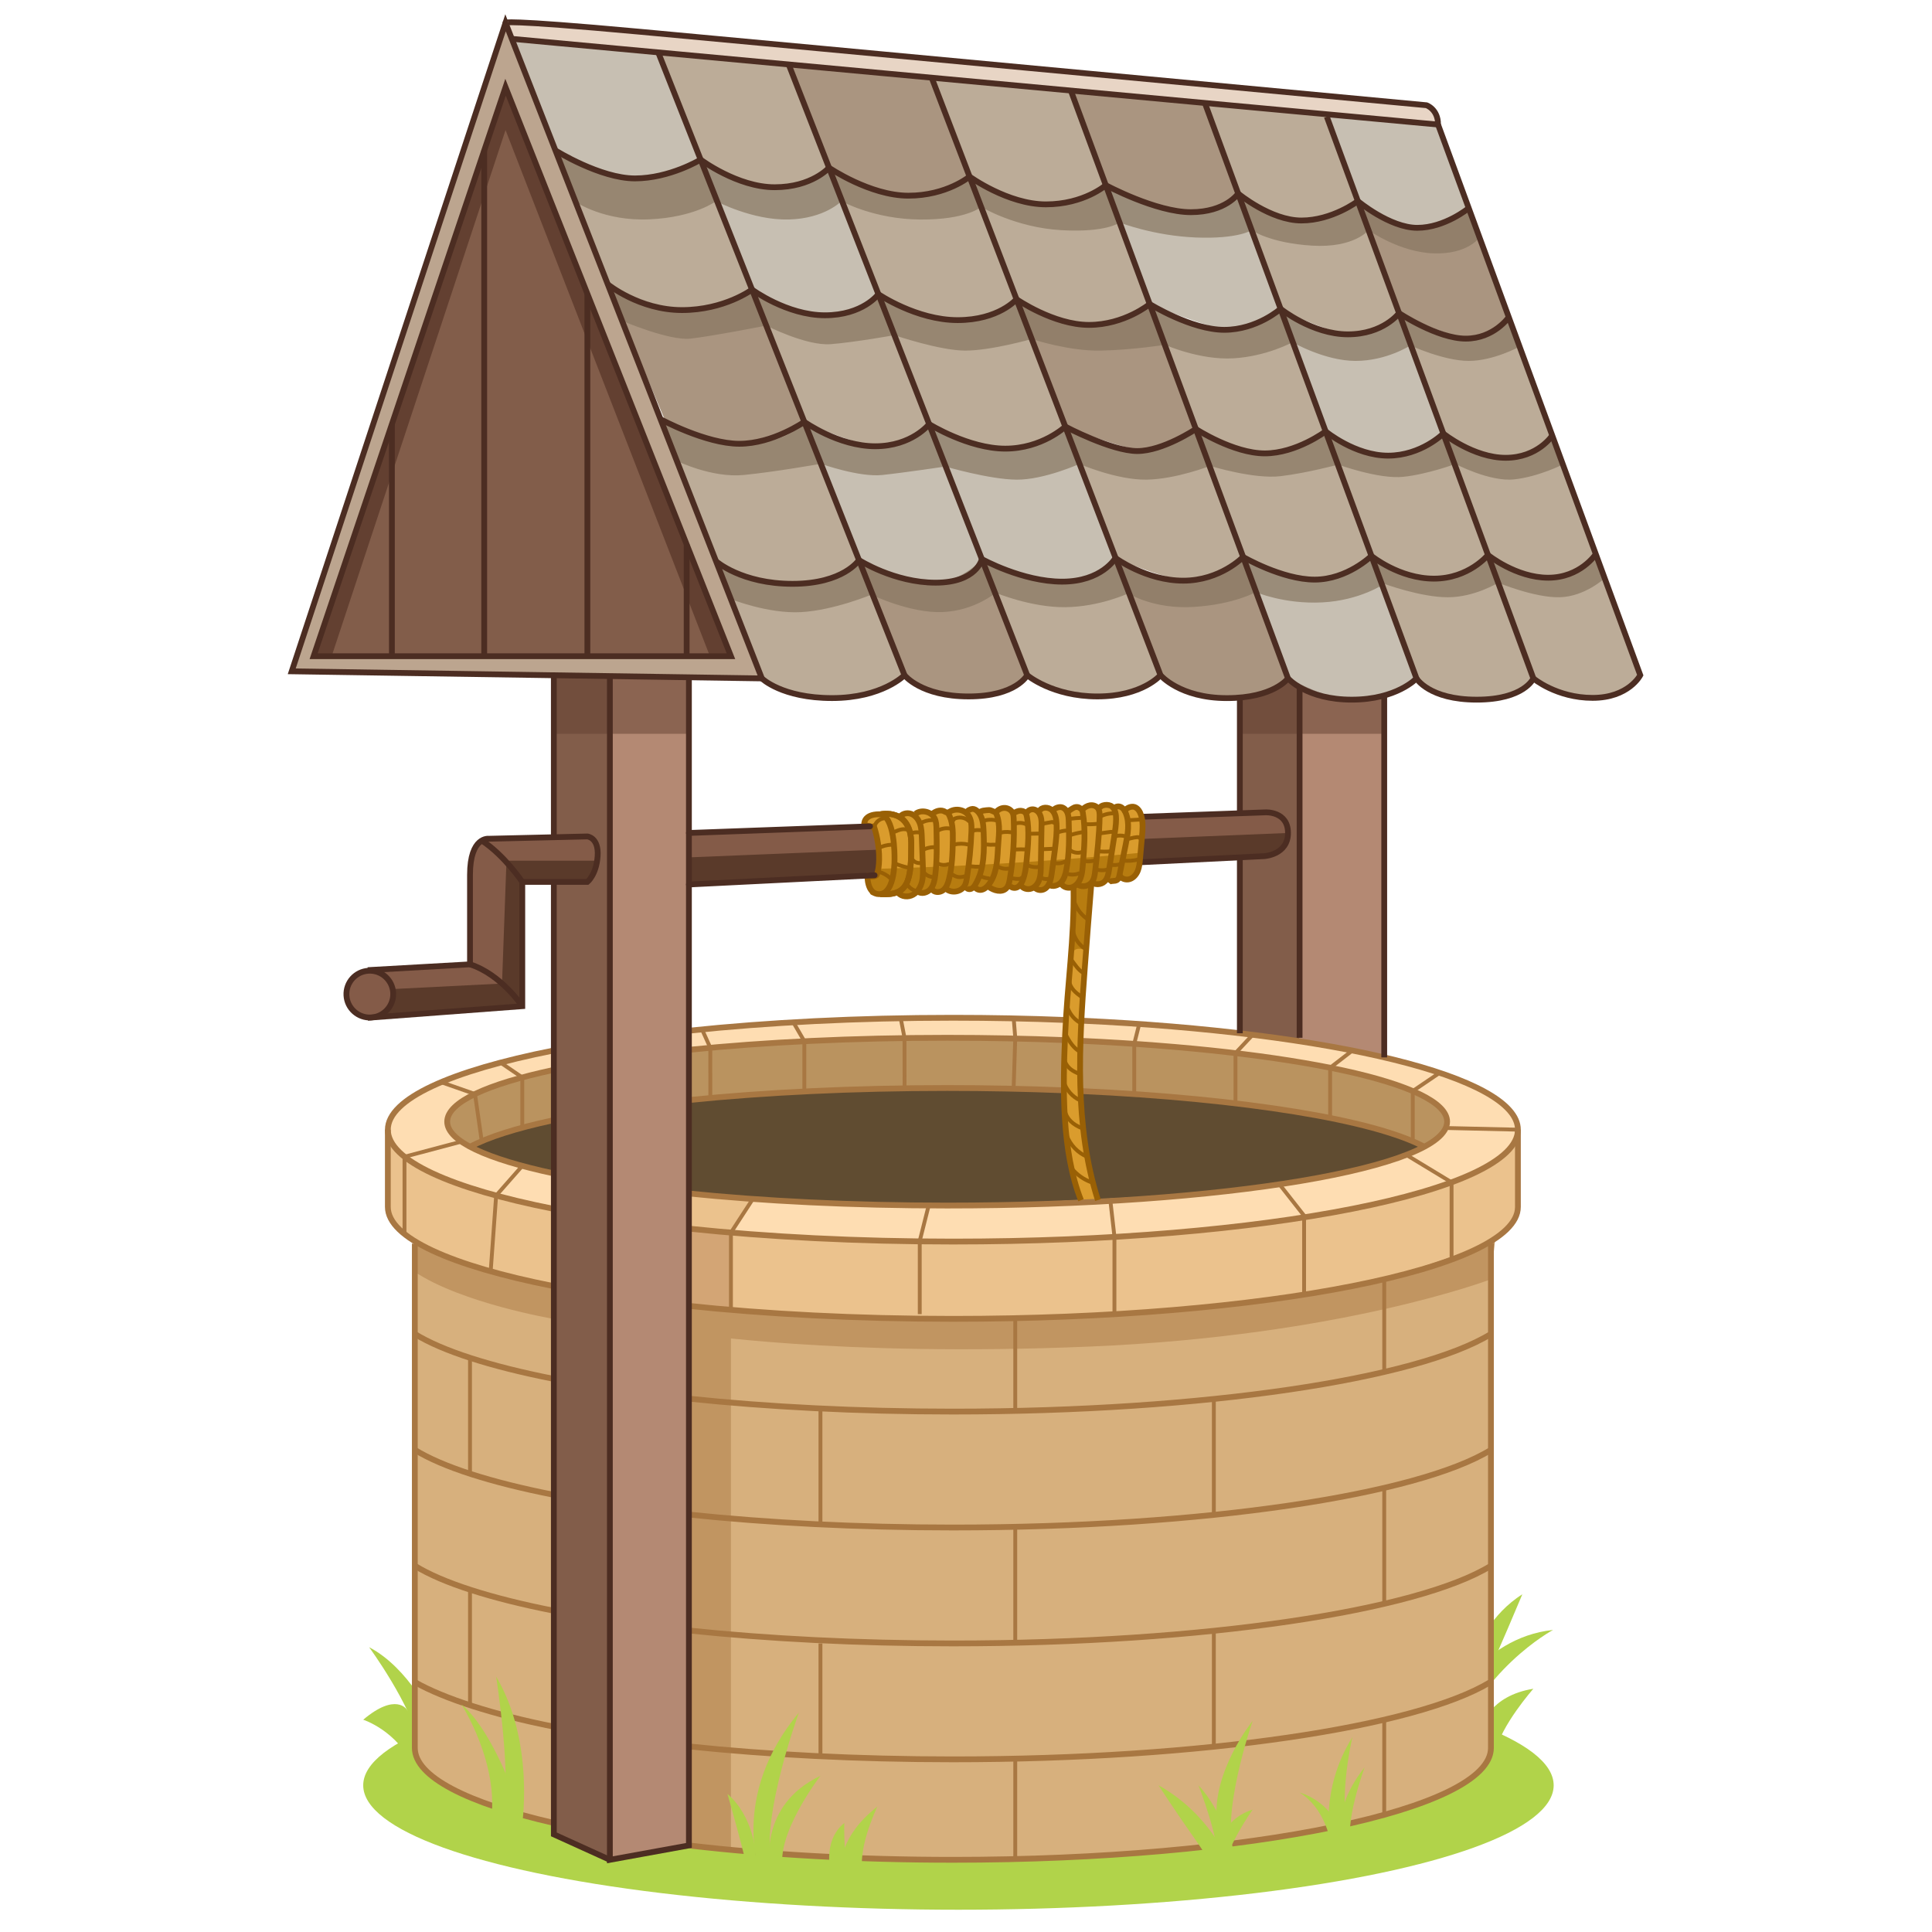 <?xml version="1.0" encoding="utf-8"?>
<!-- Generator: Adobe Illustrator 19.2.0, SVG Export Plug-In . SVG Version: 6.00 Build 0)  -->
<svg version="1.1" id="Layer_9" xmlns="http://www.w3.org/2000/svg" xmlns:xlink="http://www.w3.org/1999/xlink" x="0px" y="0px"
	 width="1000px" height="1000px" viewBox="0 0 1000 1000" enable-background="new 0 0 1000 1000" xml:space="preserve">
<symbol  id="ropeline" viewBox="-8.917 -22.353 17.834 44.707">
	<path fill="none" stroke="#996005" stroke-width="3" stroke-miterlimit="10" d="M-8.583,20.57c0,0,16,3.659,16-15.341
		s-1.333-27-16-26"/>
</symbol>
<g>
	<ellipse fill="#B1D34A" cx="496.089" cy="924.071" rx="308.089" ry="64.403"/>
	<g>
		<g>
			<path fill="#B1D34A" d="M747.002,886.038c1.362-0.086,18.324-38.304,56.866-42.386c0,0-38.713,20.578-53.841,66.829
				C734.899,956.731,747.002,886.038,747.002,886.038z"/>
			<path fill="#B1D34A" d="M765.012,852.07c0,0,6.533-16.539,22.938-26.855c0,0-14.049,33.485-18.285,42.003
				c-4.236,8.518-13.217,5.119-13.217,5.119L765.012,852.07z"/>
		</g>
		<path fill="#B1D34A" d="M767.029,893.387c0,0,3.971-15.666,26.638-19.289c0,0-16.852,19.043-19.76,33.043
			S767.029,893.387,767.029,893.387z"/>
		<path fill="#B1D34A" d="M224.107,890.123c0,0-12.301-26.727-33.038-37.522c0,0,21.93,29.787,26.597,51.497
			C222.333,925.807,224.107,890.123,224.107,890.123z"/>
		<path fill="#B1D34A" d="M210.603,884.914c0,0-5.603-9.141-22.603,5.21c0,0,17.49,5.533,26.245,24.609
			c8.755,19.075,17.139-3.629,17.139-3.629L210.603,884.914z"/>
	</g>
	<g>
		<g>
			<g>
				<g>
					<path fill="#D7B07D" d="M214.708,643.713c0,0,71.041,38.92,278.5,38.92s278.5-38.92,278.5-38.92v261
						c0,0,3.968,49.594-242.036,57.427c0,0-116.172,0.77-173.088-6.948s-97.514-18.559-97.514-18.559s-37.32-9.659-44.361-29.659
						C213.667,904.474,214.708,643.713,214.708,643.713z"/>
					<path fill="#FEDDB2" d="M356.583,635.938v-18.304c0,0,123.689,11.256,204.26,4.716c80.571-6.54,136.808-13.254,162.482-22.898
						c25.674-9.644,27.43-17.664,25.694-20.793c-1.736-3.129-11.737-22.15-94.712-31.667s-153.052-12.135-200.172-9.841
						c-47.119,2.295-97.554,6.233-97.554,6.233l-0.015-9.893c0,0,88.08-7.803,140.934-6.697s131.356,3.353,175.165,11.93
						c43.809,8.578,73.383,13.366,95.525,26.225s21.783,26.9,7.213,35.027c-14.57,8.128-43.733,23.977-107.023,31.122
						c-63.291,7.146-124.704,12.126-170.879,11.536C451.327,642.043,374.167,638.401,356.583,635.938z"/>
					<path fill="#FEDDB2" d="M286.408,543.757l0.259,10.004c0,0-41.33,9.754-47.82,16.479s-18.508,15.551,16.489,28.559
						c34.997,13.008,31.33,8.575,31.33,8.575l0,18.346c0,0-46.541-8.519-62.559-18.288s-27.321-17.324-22.381-27.474
						c4.941-10.15,32.745-24.429,57.343-29.956C283.667,544.474,286.408,543.757,286.408,543.757z"/>
					<path fill="#BA935F" d="M356.583,569.383l0-26c0,0,87.888-6.91,133.662-6.233s110.475,2.832,144.176,7.358
						c33.701,4.526,75.016,12.682,91.631,18.157c16.614,5.475,23.597,10.8,22.967,15.993c-0.629,5.193-4.516,11.506-11.804,14.907
						c0,0-24.021-12.527-75.451-19.476c-51.431-6.949-142.372-12.52-182.401-10.901
						C439.333,564.807,374.499,565.625,356.583,569.383z"/>
					<path fill="#BA935F" d="M286.667,553.762c0,0-31.976,8.964-40.822,12.505c-8.845,3.541-15.291,10.09-14.374,14.302
						s2.95,7.655,7.376,10.327c4.426,2.672,4.426,2.672,4.426,2.672s17.324-7.219,23.429-8.884
						c6.105-1.664,19.055-4.726,19.055-4.726L286.667,553.762z"/>
					<path fill="#EBC28D" d="M785.667,590.675l0.019,36.132c0,0-0.196,17.876-46.064,28.828
						c-45.868,10.953-94.053,22.802-183.504,25.653s-171.873-2.002-199.129-5.31l-0.405-40.042c0,0,78.206,6.521,104.478,6.695
						c26.272,0.174,125.939-2.159,146.272-4.159c20.333-2,92-10.667,111.333-16.333C738,616.474,773.333,607.877,785.667,590.675z"
						/>
					<path fill="#EBC28D" d="M286.666,625.72c0,0-43.554-9.31-55.282-15.171c-11.728-5.861-24.184-10.637-29.95-21.856l-0.685,36.02
						c0,0-0.87,19.18,42.524,30.093c43.394,10.914,43.394,10.914,43.394,10.914V625.72z"/>
					<path fill="#604C31" d="M356.583,617.633l0-48.251c0,0,71.213-5.08,91.415-5.656s101.557-0.648,139.08,2.54
						c37.523,3.188,93.552,9.637,112.92,14.87c19.368,5.234,37.217,12.428,37.217,12.428s-41.957,20.169-138.253,25.497
						C502.666,624.391,441.5,626.46,356.583,617.633z"/>
					<path fill="#604C31" d="M285.757,579.957c0,0-36.878,7.369-42.484,13.61c0,0,29.727,13.041,43.394,13.807L285.757,579.957z"/>
				</g>
				<polygon fill="#B48973" points="315.667,349.474 315.667,962.633 356.988,955.244 356.583,351.474 				"/>
				<path fill="#B48973" d="M672.667,355.142v183.581l43.809,8.578V360.142c0,0-14.417,2.784-21.904,1.81
					C680.667,360.142,672.667,355.142,672.667,355.142z"/>
				<path fill="#825D4A" d="M641.744,361.474c0,0,16.923-2.667,24.923-10.333l6,4.001v183.581l-30.923-3.909V361.474z"/>
				<polygon fill="#825D4A" points="286.667,350.474 315.667,349.474 315.667,962.633 286.667,949.474 				"/>
				<path fill="#845B48" d="M659.033,420.948l-302.045,8.963v27.897l300.217-15.17c0,0,8.961-2.174,9.461-11.669
					C667.167,421.474,659.033,420.948,659.033,420.948z"/>
				<path fill="#845B48" d="M305.37,433.214L253,433.137c0,0-8.858,0.193-9.293,12.015c-0.435,11.822-0.435,53.989-0.435,53.989
					l-52.939,3c0,0-11.948,3.359-11.307,12.346c0.641,8.987,6.792,12.695,15.47,12.655c8.677-0.041,75.838-6.349,75.838-6.349
					v-64.576l33.333,0.257c0,0,4.093-5.468,4.297-10.984C308.167,439.974,305.37,433.214,305.37,433.214z"/>
				<path fill="#5A3A2A" d="M666.667,431.141l-309.679,12.621v14.046l300.217-15.17
					C657.205,442.637,666.667,441.307,666.667,431.141z"/>
				<path fill="#5A3A2A" d="M307.963,445.49h-45.808l-2.307,63.589l-57.196,2.888c0,0-0.188,9.329-5.087,14.168l72.768-5.342
					l0.333-63.819l33-0.5C303.667,456.474,308.98,452.947,307.963,445.49z"/>
				<path fill="#DA9C2D" d="M446.333,427.718c0,0-1.412-5.759,8.711-6.251s10.418,1.867,10.418,1.867s2.799-3.648,4.482-2.867
					c1.683,0.781,3.939,0.731,3.939,0.731s1.821-2.323,3.616-1.677s4.845,3.28,4.845,3.28s0.619-3.396,3.442-3.166
					c2.823,0.231,5.485,2.246,5.485,2.246s2.958-4.02,4.785-3.193c1.827,0.827,5.144,3.242,5.144,3.242s0.646-3.623,2.141-3.239
					c1.494,0.384,3.039,2.24,3.039,2.24s3.089-1.656,4.389-1.655s4.245,1.807,4.245,1.807s-0.1-3.06,2.976-2.91
					c3.076,0.15,6.114,3.146,6.114,3.146s1.701-1.649,3.324-1.616c1.622,0.033,3.892,2.178,3.892,2.178s2.281-3.426,3.607-2.956
					c1.326,0.47,3.738,3.702,3.738,3.702s-1.083-5.892,1.902-4.929c2.985,0.962,4.477,2.223,4.477,2.223s3.346-2.509,4.371-2.114
					s3.421,2.595,3.421,2.595s1.706-2.435,3.842-2.355s3.576,0.928,3.576,0.928s1.064-2.567,3.893-2.148s4.063,1.417,4.063,1.417
					s3.411-2.068,5.026-1.645c1.615,0.423,4.075,1.572,4.075,1.572s1.483-1.327,2.625-0.568c1.142,0.759,2.361,2.772,2.361,2.772
					s1.401-2.663,3.148-2.678c1.748-0.015,6.717,1.057,5.955,10.768c-0.761,9.711-1.738,20.026-1.738,20.026
					s-2.503,6.615-5.749,6.923s-4.237-2.041-4.237-2.041s-2.382,2.519-3.194,2.579s-3.246-0.956-3.246-0.956
					s-2.361,2.986-4.07,2.809c-1.709-0.177-3.156-1.028-3.156-1.028s-1.873,2.112-4.301,1.926c-2.428-0.185-3.47-0.583-3.47-0.583
					s-3.181,3.055-4.916,2.081s-3.443-2.05-3.443-2.05l-7.082-0.231c0,0-1.81,3.741-3.689,3.148s-3.858-1.917-3.858-1.917
					s-2.489,2.455-3.881,1.483s-3.289-1.931-3.289-1.931s-1.335,0.99-2.588,0.877c-1.252-0.113-2.869-1-2.869-1
					s-1.052,2.988-4.334,2.552c-3.282-0.436-6.52-2.092-6.52-2.092s-1.314,2.212-3.872,1.554c-2.558-0.659-4.76-1.891-4.76-1.891
					s-0.906,3.432-1.971,1.985c-1.065-1.447-2.465-1.389-2.465-1.389s-3.992,3.831-5.297,2.916c-1.305-0.915-5.25-1.436-5.25-1.436
					s-2.618,2.1-3.313,1.436c-0.696-0.664-4.163-1.146-4.163-1.146s-2.581,2.225-4.151,1.288c-1.57-0.938-4.9,1.195-4.9,1.195
					s-5.245-1.738-6.728-1.409c-1.483,0.33-7.572,1.409-7.572,1.409s-5.953-1.572-6.759-3.341c-0.806-1.769-1.563-6.957-1.563-6.957
					l5.131-0.294c0,0,0.785-3.91,0.908-10.823s-2.428-14.419-2.428-14.419H446.333z"/>
				<path fill="#DA9C2D" d="M556.117,458.154l9.893-1.375c0,0-2.526,16.433-4.113,38.693c-1.587,22.261-3.692,57.372-2.155,75.621
					c1.537,18.249,3.128,33.258,8.526,50.069l-8.754,0.07c0,0-8.745-22.958-8.58-51.85S556.068,459.584,556.117,458.154z"/>
				<polygon fill="#825D4A" points="261.667,45.141 378.333,339.647 162.333,339.647 				"/>
				<g>
					<polygon fill="none" points="162.333,339.647 378.333,339.647 261.654,46.883 161.335,339.647 					"/>
					<path fill="#BCA58F" d="M394.333,351.141L261.667,11.807l-109.5,331.667l0.136,0.049L151,347.474L394.333,351.141z
						 M378.333,339.647h-216h-0.999l100.32-292.764L378.333,339.647z"/>
				</g>
				<path fill="#E8D5C5" d="M264.91,20.103l-3.243-8.296c0,0,7.746-0.498,25.83,0.934c18.084,1.432,445.67,41.248,445.67,41.248
					s4.367-1.49,7.049,1.528c2.682,3.017,4.118,8.957,4.118,8.957L264.91,20.103z"/>
				<path fill="#C7BFB2" d="M264.91,20.103l76.973,7.124l20.763,55.393c0,0-17.006,10.1-33.993,9.727
					c-16.987-0.373-41.157-14.473-41.157-14.473L264.91,20.103z"/>
				<path fill="#C7BFB2" d="M686.764,60.424l57.569,4.05l15.885,43.253c0,0-15.481,9.955-23.469,10.025
					c-19.082,0.167-33.923-13.649-33.923-13.649L686.764,60.424z"/>
				<path fill="#C7BFB2" d="M362.646,82.62c0,0,22.828,15.372,38.326,14.294c20.695-1.44,28.123-10.098,28.123-10.098l25.563,65.458
					c0,0-12.078,9.539-25.535,10.87c-13.457,1.33-39.876-13.253-39.876-13.253L362.646,82.62z"/>
				<path fill="#C7BFB2" d="M573.113,97.897c0,0,30.492,13.84,43.261,11.925c12.769-1.915,18.227-2.414,24.51-9.631l21.942,59.667
					c0,0-16.401,11.741-27.148,10.809s-40.586-13.276-40.586-13.276L573.113,97.897z"/>
				<path fill="#C7BFB2" d="M662.826,159.858c0,0,19.897,15.118,37.369,13.117c17.472-2.001,23.955-10.883,23.955-10.883
					l22.911,62.308c0,0-10.246,9.152-23.57,11.113s-37.341-12.228-37.341-12.228L662.826,159.858z"/>
				<path fill="#C7BFB2" d="M416.316,218.346c0,0,24.447,14.417,38.728,12.585c19.153-2.457,25.877-11.403,25.877-11.403
					s20.908,13.445,44.572,12.403c17.716-0.781,25.905-11.112,25.905-11.112l25.978,68.002c0,0-10.011,12.325-27.61,12.239
					c-17.599-0.086-41.567-11.68-41.567-11.68s-2.892,13.258-25.962,12.176s-37.63-11.662-37.63-11.662L416.316,218.346z"/>
				<path fill="#C7BFB2" d="M643.447,288.287c0,0,24.524,13.896,37.011,11.717s20.353-5.743,20.353-5.743l9.045-6.511l23.311,63.39
					c0,0-11.446,9.167-28.223,11s-38.277-11-38.277-11L643.447,288.287z"/>
				<path fill="#AA9580" d="M408.223,33.367l74.112,7.105l19.507,50.938c0,0-12.175,9.683-31.675,9.873
					c-19.5,0.19-41.072-14.467-41.072-14.467L408.223,33.367z"/>
				<path fill="#AA9580" d="M554.268,46.883l69.481,6.708l17.996,48.937c0,0-13.689,8.297-25.37,7.294
					c-15.708-1.348-43.261-11.925-43.261-11.925L554.268,46.883z"/>
				<path fill="#AA9580" d="M702.826,104.103c0,0,19.005,14.928,33.923,13.649c14.918-1.278,23.469-10.025,23.469-10.025
					l20.726,56.434c0,0-11.103,13.052-22.27,11.116c-11.167-1.936-34.524-13.185-34.524-13.185L702.826,104.103z"/>
				<path fill="#AA9580" d="M526.147,154.879c0,0,24.694,13.753,37.519,13.294c19.501-0.699,31.426-10.782,31.426-10.782
					l23.888,64.666c0,0-16.307,11.839-26.902,11.176c-10.595-0.663-40.68-12.413-40.68-12.413L526.147,154.879z"/>
				<path fill="#AA9580" d="M314.589,147.171c0,0,24.794,16.373,41.994,13.226c17.201-3.147,32.664-10.506,32.664-10.506
					l27.069,68.455c0,0-18.121,11.067-33.635,11.348s-38.138-11.348-38.138-11.348L314.589,147.171z"/>
				<path fill="#AA9580" d="M444.607,289.894c0,0,26.288,13.712,39.629,11.696c13.341-2.016,20.495-3.971,23.963-12.21
					l23.468,60.094c0,0-7.167,11-30.333,11c-23.167,0-33.167-11-33.167-11L444.607,289.894z"/>
				<path fill="#AA9580" d="M577.376,288.821c0,0,25.774,15.909,40.593,11.388c14.819-4.521,25.477-11.922,25.477-11.922
					l23.22,62.854c0,0-11.515,10.865-27.167,10.077c-15.652-0.789-26.833-1.743-38.833-11.743L577.376,288.821z"/>
				<path fill="#BCAC98" d="M340.7,27.117l67.523,6.249l20.872,53.449c0,0-8.317,10.538-28.123,10.098S362.646,82.62,362.646,82.62
					L340.7,27.117z"/>
				<path fill="#BCAC98" d="M482.334,40.472l71.933,6.411l40.824,110.507c0,0-13.428,13.481-31.426,10.782
					c-17.999-2.699-37.519-13.294-37.519-13.294L482.334,40.472z"/>
				<path fill="#BCAC98" d="M623.748,53.591l63.016,6.832l37.386,101.669c0,0-10.441,13.969-26.492,10.962
					c-16.051-3.007-34.832-13.196-34.832-13.196L623.748,53.591z"/>
				<path fill="#BCAC98" d="M287.496,77.874c0,0,27.545,17.67,44.184,14.379s30.966-9.633,30.966-9.633l26.601,67.271
					c0,0-13.748,10.43-32.664,10.506c-18.917,0.076-41.994-13.226-41.994-13.226L287.496,77.874z"/>
				<path fill="#BCAC98" d="M390.108,152.068c0,0,22.533,13.374,36.866,11.125c14.333-2.249,18.929-5.435,18.929-5.435l8.755-5.484
					l26.264,67.255c0,0-13.106,13.735-27.925,11.452c-14.819-2.283-36.68-12.635-36.68-12.635L390.108,152.068z"/>
				<path fill="#BCAC98" d="M429.982,89.089c0,0,28.475,15.038,43.694,12.056c15.219-2.982,28.165-9.734,28.165-9.734
					l49.556,129.408c0,0-13.9,11.134-31.066,11.395s-39.411-12.685-39.411-12.685L429.982,89.089z"/>
				<path fill="#BCAC98" d="M596.003,159.858c0,0,29.343,12.637,39.675,10.809s27.148-10.809,27.148-10.809l23.324,63.427
					c0,0,15.684,13.639,35.6,12.414s25.311-11.299,25.311-11.299l-22.911-62.308c0,0,24.85,15.488,39.183,13.185
					c14.333-2.303,17.61-11.116,17.61-11.116L849,349.474c0,0-6.776,10.607-20.332,11.512c-20.001,1.334-35.001-9.845-35.001-9.845
					s-8.573,12.272-25.949,10.927c-17.375-1.344-22.551-0.761-34.551-10.927l-24.056-62.854c0,0-13.814,13.695-28.653,11.717
					s-37.011-11.717-37.011-11.717s-15.336,13.578-29.28,12.187c-13.944-1.391-36.791-11.653-36.791-11.653l-25.978-68.002
					c0,0,26.092,15.172,40.68,12.413c14.588-2.758,26.902-11.176,26.902-11.176L596.003,159.858z"/>
				<path fill="#BCAC98" d="M342.543,218.346c0,0,26.7,13.717,40.138,11.348c13.439-2.37,33.635-11.348,33.635-11.348l51.85,131.128
					c0,0-16.2,12.502-37.495,11.846c-27.505-0.846-36.338-10.18-36.338-10.18L342.543,218.346z"/>
				<path fill="#BCAC98" d="M508.982,291.384c0,0,28.461,9.095,40.784,9.676c19.401,0.914,27.61-12.239,27.61-12.239l23.291,60.653
					c0,0-14.334,11-32.667,11s-36.333-11-36.333-11L508.982,291.384z"/>
			</g>
			<polygon fill="#C19561" points="378.333,677.993 378.333,957.533 356.988,955.244 355.411,675.814 			"/>
			<polygon fill="#D3A575" points="355.411,675.814 378.333,677.993 378.333,637.994 356.583,635.938 			"/>
			<polygon fill="#EBC28D" points="356.583,635.938 356.583,617.633 389.659,620.583 378.333,637.994 			"/>
			<path fill="#C19561" d="M355.411,675.814c0,0,125.536,11.752,207.291,5.173c81.755-6.579,121.554-9.616,162.014-21.805
				c40.461-12.188,49.191-18.16,49.191-18.16l-2.199,21.103c0,0-76.582,29.348-207.562,34.848s-208.627-7-208.627-7L355.411,675.814
				z"/>
			<path fill="#C19561" d="M286.444,682.633c0,0-47.621-8.034-72.199-24.596l0.463-14.324c0,0,42.958,18.753,71.958,22.007
				L286.444,682.633z"/>
			<polygon opacity="0.5" fill="#634031" points="286.667,350.474 286.776,379.807 356.988,379.807 356.583,351.474 			"/>
			<path opacity="0.5" fill="#634031" d="M641.744,379.807h74.731v-19.665c0,0-12.328,3.264-21.904,1.81
				s-27.904-10.811-27.904-10.811s-11.08,10.828-24.923,10.333V379.807z"/>
			<polygon fill="#634031" points="171.667,339.647 162.333,339.647 261.667,45.141 378.333,339.647 367.453,339.647 
				261.667,67.326 			"/>
			<path opacity="0.7" fill="#887761" d="M287.496,77.874l10.41,26.627c0,0,14.677,10.095,38.219,9.034
				c23.542-1.061,34.497-9.432,34.497-9.432s18.824,9.982,37.601,9.51c18.777-0.472,27.292-9.51,27.292-9.51
				s16.688,9.348,40.754,9.526s31.576-6.544,31.576-6.544s17.789,10.712,41.472,12.05c23.683,1.338,30.173-3.978,30.173-3.978
				s17.471,6.884,39.49,7.767c22.02,0.883,28.871-3.789,28.871-3.789s9.369,6.671,31.259,8.005
				c21.89,1.333,29.244-8.005,29.244-8.005s15.749,11.338,33.531,12.005c17.782,0.667,23.915-8.216,23.915-8.216l-5.581-15.197
				c0,0-12.445,9.306-23.498,10.027c-11.053,0.72-32.776-13.093-32.776-13.093s-19.045,9.784-29.994,9.466
				c-10.949-0.319-32.205-12.598-32.205-12.598s-15.411,9.946-27.411,8.612s-41.972-14.277-41.972-14.277
				s-10.362,10.944-31.028,9.944c-20.667-1-39.492-14.397-39.492-14.397s-12.619,10.397-31.897,9.397
				c-19.278-1-40.85-13.991-40.85-13.991s-10.761,9.991-26.761,9.991S362.646,82.62,362.646,82.62S341.667,93.807,329,92.807
				C316.333,91.807,287.496,77.874,287.496,77.874z"/>
			<path opacity="0.7" fill="#887761" d="M316.27,148.418c0,0,20.309,15.074,38.468,12.235s34.509-10.762,34.509-10.762
				s21.701,14.02,37.727,13.302c16.026-0.719,27.683-10.919,27.683-10.919s24.701,14.277,42.188,13.405
				c17.487-0.872,29.301-10.8,29.301-10.8s20.843,14.089,40.848,13.175c20.005-0.913,28.097-10.664,28.097-10.664
				s22.597,15.136,40.586,13.276c17.989-1.859,27.148-10.809,27.148-10.809s19.897,14.618,37.369,13.117
				c17.472-1.501,23.955-10.883,23.955-10.883s22.293,15.331,34.524,13.185c12.231-2.146,22.27-11.116,22.27-11.116l5.596,15.237
				c0,0-13.437,7.409-26.321,7.409c-12.885,0-30.218-8-30.218-8s-12.333,8-28.333,8S669,177.141,669,177.141
				s-13.333,7.333-30.667,8.333c-17.333,1-35.333-7-35.333-7s-16.667,2.667-33.333,3c-16.667,0.333-35.634-6.001-35.634-6.001
				s-21.033,6.001-34.366,6.001c-13.333,0-36.728-7.996-36.728-7.996s-20.307,3.662-32.956,4.662s-33.365-9.611-33.365-9.611
				s-28.284,5.551-39.284,6.747c-11,1.197-35.373-9.251-35.373-9.251L316.27,148.418z"/>
			<path opacity="0.7" fill="#887761" d="M342.543,218.346c0,0,18.585,11.353,42.355,11.353s31.419-11.353,31.419-11.353
				s22.772,13.709,38.728,12.585c15.956-1.124,25.877-11.403,25.877-11.403s22.398,14.86,44.572,12.403s25.905-11.112,25.905-11.112
				s23.425,14.505,40.68,12.413c17.255-2.092,26.902-11.176,26.902-11.176s22.417,14.541,40.385,12.313
				c17.968-2.228,26.785-11.083,26.785-11.083s17.498,14.267,37.341,12.228c19.842-2.039,23.57-11.113,23.57-11.113
				s21.34,14.697,35.639,12.385s20.745-11.353,20.745-11.353l5.499,14.973c0,0-12.611,6.401-25.278,7.735
				c-12.667,1.333-30.333-8-30.333-8s-14.333,5.333-27,6.667c-12.667,1.333-33.667-6.333-33.667-6.333s-16.015,4.333-29.841,6
				c-13.826,1.667-36.493-5.333-36.493-5.333s-17.667,6.927-33,7.13c-15.333,0.203-34.667-8.13-34.667-8.13
				s-18.373,8.268-32.52,8.134c-14.147-0.134-36.814-6.801-36.814-6.801s-20.667,3.101-32.667,4.384
				c-12,1.283-31.769-5.808-31.769-5.808s-23.437,4.192-40.001,5.808c-16.564,1.616-34.581-7.304-34.581-7.304L342.543,218.346z"/>
			<path opacity="0.7" fill="#887761" d="M370.709,290.566c0,0,20.959,13.612,41.625,11.593
				c20.666-2.019,32.273-12.266,32.273-12.266s24.865,12.812,39.629,11.696c14.764-1.116,23.963-12.21,23.963-12.21
				s27.597,13.35,43.199,11.722c15.602-1.628,25.978-12.281,25.978-12.281s20.291,13.32,36.791,11.653
				c16.5-1.667,29.28-12.187,29.28-12.187s25.593,14.799,39.56,11.617c13.967-3.182,26.85-12.154,26.85-12.154
				s16.549,13.848,37.205,11.452c20.657-2.396,23.116-11.94,23.116-11.94s20.208,14.532,36.182,11.371
				c15.974-3.16,19.628-11.822,19.628-11.822l4.585,12.486c0,0-10.239,9.51-23.239,9.843s-31.877-7.522-31.877-7.522
				s-12.123,7.542-26.123,7.532s-32.858-6.963-32.858-6.963s-12.475,8.62-32.142,9.62c-19.667,1-34.333-5.333-34.333-5.333
				s-11.061,6.333-32.03,7.667c-20.97,1.333-33.97-7-33.97-7s-14.857,6.956-32.595,7.145c-17.738,0.189-36.072-7.478-36.072-7.478
				s-10.801,9.333-27.567,10c-16.766,0.667-36.766-9-36.766-9s-19.333,8.066-36.333,9.033c-17,0.967-36.333-6.725-36.333-6.725
				L370.709,290.566z"/>
		</g>
		<path fill="#B77C10" d="M454.887,449.676c0,0,40.78-1.083,76.78-3.53c35.999-2.447,58.687-4.76,58.687-4.76
			s0.725,6.459-1.426,9.319c-2.152,2.86-3.015,4.891-5.014,4.71s-5.206-0.418-5.206-0.418s0.51,0.13-2.226,0.956
			s-5.348,0.783-5.348,0.783l-3.469,1.417l-3.473-0.622c0,0-3.035,1.838-5.151,1.174c-2.116-0.664-4.067,0.515-4.067,0.515
			l-4.943-0.638l-6.841-0.429l-4.08,2.917l-4.53-1.488l-3.209,1.054l-4.021-1.931l-3.994,0.877l-6.603,1.488l-4.913-2.488
			l-3.941,2.014l-5.898-0.393l-3.261-0.902l-5.334,2.916l-4.369-2.305l-4.195,2.305l-4.251-2.005l-4.063,2.146l-7.127,1.615
			l-4.501-1.83l-7.572,1.409c0,0-7.212,0.669-6.985-1.336c0.226-2.005-1.337-8.963-1.337-8.963S454.777,453.169,454.887,449.676z"/>
		<path fill="#B77C10" d="M555.948,457.637l-1.68,37.624c0,0,0.776-4.189,4.109-4.189c3.333,0,3.747,1.399,3.747,1.399l2.067-34.939
			L555.948,457.637z"/>
	</g>
	<path fill="none" stroke="#000000" stroke-width="2" stroke-linecap="round" stroke-linejoin="round" stroke-miterlimit="10" d="
		M628.284,676.094"/>
	<path fill="none" stroke="#000000" stroke-width="2" stroke-linecap="round" stroke-linejoin="round" stroke-miterlimit="10" d="
		M424.667,960.862"/>
	<path fill="none" stroke="#000000" stroke-width="2" stroke-linecap="round" stroke-linejoin="round" stroke-miterlimit="10" d="
		M424.667,682.633"/>
	<path fill="none" stroke="#000000" stroke-width="2" stroke-linecap="round" stroke-linejoin="round" stroke-miterlimit="10" d="
		M243.273,930.292"/>
	<path fill="none" stroke="#000000" stroke-width="2" stroke-linecap="round" stroke-linejoin="round" stroke-miterlimit="10" d="
		M243.273,654.806"/>
	<g>
		<path fill="none" stroke="#A87742" stroke-width="3" stroke-miterlimit="10" d="M559.515,538.723
			c109.282,5.082,189.505,21.891,189.505,41.845c0,23.979-115.857,43.418-258.774,43.418c-49.401,0-95.568-2.323-134.835-6.352"/>
		<path fill="none" stroke="#A87742" stroke-width="3" stroke-miterlimit="10" d="M356.583,543.383
			c39.012-3.956,84.753-6.233,133.662-6.233c20.991,0,41.398,0.419,60.94,1.211"/>
		<path fill="none" stroke="#A87742" stroke-width="3" stroke-miterlimit="10" d="M286.666,607.374
			c-34.574-7.381-55.195-16.69-55.195-26.806c0-10.116,20.621-19.425,55.196-26.806"/>
		<path fill="none" stroke="#A87742" stroke-width="3" stroke-miterlimit="10" d="M559.705,528.297
			c129.484,5.962,225.962,28.958,225.962,56.416c0,31.988-130.938,57.92-292.459,57.92c-49.35,0-95.846-2.421-136.624-6.695"/>
		<path fill="none" stroke="#A87742" stroke-width="3" stroke-miterlimit="10" d="M356.568,533.49
			c40.782-4.276,87.283-6.697,136.639-6.697c20.033,0,39.596,0.399,58.497,1.159"/>
		<path fill="none" stroke="#A87742" stroke-width="3" stroke-miterlimit="10" d="M286.666,625.72
			c-53.076-10.485-85.917-24.987-85.917-41.007c0-15.994,32.735-30.474,85.659-40.956"/>
		<path fill="none" stroke="#A87742" stroke-width="3" stroke-miterlimit="10" d="M286.666,665.72
			c-53.076-10.485-85.917-24.987-85.917-41.007v-40"/>
		<path fill="none" stroke="#A87742" stroke-width="3" stroke-miterlimit="10" d="M785.667,584.713v40
			c0,31.988-130.938,57.92-292.459,57.92c-49.824,0-96.738-2.467-137.797-6.819"/>
		<path fill="none" stroke="#A87742" stroke-width="3" stroke-miterlimit="10" d="M286.667,943.568
			c-44.72-10.276-71.959-23.904-71.959-38.855v-261"/>
		<path fill="none" stroke="#A87742" stroke-width="3" stroke-miterlimit="10" d="M771.708,643.713v261
			c0,31.988-124.689,57.92-278.5,57.92c-49.481,0-95.948-2.684-136.22-7.389"/>
		<g>
			<path fill="none" stroke="#A87742" stroke-width="3" stroke-miterlimit="10" d="M286.444,713.676
				c-32.475-6.429-57.353-14.364-71.735-23.23"/>
			<path fill="none" stroke="#A87742" stroke-width="3" stroke-miterlimit="10" d="M771.709,690.444
				c-37.816,23.315-148.208,40.189-278.501,40.189c-49.351,0-95.847-2.421-136.625-6.696"/>
			<path fill="none" stroke="#A87742" stroke-width="3" stroke-miterlimit="10" d="M286.666,773.72
				c-32.584-6.437-57.541-14.388-71.956-23.274"/>
			<path fill="none" stroke="#A87742" stroke-width="3" stroke-miterlimit="10" d="M771.709,750.444
				c-37.816,23.315-148.208,40.189-278.501,40.189c-49.351,0-95.846-2.421-136.625-6.696"/>
			<path fill="none" stroke="#A87742" stroke-width="3" stroke-miterlimit="10" d="M286.666,833.72
				c-32.584-6.437-57.542-14.388-71.957-23.274"/>
			<path fill="none" stroke="#A87742" stroke-width="3" stroke-miterlimit="10" d="M771.709,810.444
				c-37.816,23.315-148.208,40.189-278.501,40.189c-49.351,0-95.847-2.421-136.625-6.696"/>
			<path fill="none" stroke="#A87742" stroke-width="3" stroke-miterlimit="10" d="M286.666,893.72
				c-30.954-6.115-57.026-14.596-71.714-22.947"/>
			<path fill="none" stroke="#A87742" stroke-width="3" stroke-miterlimit="10" d="M771.122,870.802
				c-38.361,23.13-148.289,39.831-277.914,39.831c-49.351,0-95.847-2.421-136.625-6.696"/>
		</g>
		<path fill="none" stroke="#A87742" stroke-width="3" stroke-miterlimit="10" d="M559.515,564.723
			c84.474,3.928,151.584,14.864,177.701,28.842"/>
		<path fill="none" stroke="#A87742" stroke-width="3" stroke-miterlimit="10" d="M356.583,569.383
			c39.012-3.956,84.753-6.233,133.662-6.233c20.802,0,41.03,0.412,60.412,1.19"/>
		<path fill="none" stroke="#A87742" stroke-width="3" stroke-miterlimit="10" d="M243.273,593.567
			c9.309-4.983,23.827-9.579,42.484-13.61"/>
		<path fill="none" stroke="#A87742" stroke-width="3" stroke-miterlimit="10" d="M628.284,955.373"/>
		<g>
			<polyline fill="none" stroke="#A87742" stroke-width="2" stroke-miterlimit="10" points="270.333,583.676 270.333,557.677 
				259.069,550.001 			"/>
			<polyline fill="none" stroke="#A87742" stroke-width="2" stroke-miterlimit="10" points="249.364,590.675 245.845,566.266 
				228.329,560.128 			"/>
			<polyline fill="none" stroke="#A87742" stroke-width="2" stroke-miterlimit="10" points="238.847,590.895 209.367,598.723 
				209.367,638.723 			"/>
			<polyline fill="none" stroke="#A87742" stroke-width="2" stroke-miterlimit="10" points="270.333,603.459 256.803,618.818 
				253.977,658.037 			"/>
			<polyline fill="none" stroke="#A87742" stroke-width="2" stroke-miterlimit="10" points="363.667,533.49 367.653,542.322 
				367.66,568.506 			"/>
			<polyline fill="none" stroke="#A87742" stroke-width="2" stroke-miterlimit="10" points="410.635,529.135 416.324,538.948 
				416.324,564.948 			"/>
			<polyline fill="none" stroke="#A87742" stroke-width="2" stroke-miterlimit="10" points="466.199,527.037 468.167,537.15 
				468.199,563.15 			"/>
			<polyline fill="none" stroke="#A87742" stroke-width="2" stroke-miterlimit="10" points="524.662,526.793 525.493,537.15 
				524.662,563.15 			"/>
			<polyline fill="none" stroke="#A87742" stroke-width="2" stroke-miterlimit="10" points="589.662,530.017 587.078,540.294 
				587.078,566.266 			"/>
			<polyline fill="none" stroke="#A87742" stroke-width="2" stroke-miterlimit="10" points="648.365,535.618 639.485,545.094 
				639.485,571.094 			"/>
			<polyline fill="none" stroke="#A87742" stroke-width="2" stroke-miterlimit="10" points="699.998,543.757 688.472,552.657 
				688.472,578.658 			"/>
			<polyline fill="none" stroke="#A87742" stroke-width="2" stroke-miterlimit="10" points="744.333,555.856 731.243,564.723 
				731.243,590.675 			"/>
			
				<line fill="none" stroke="#A87742" stroke-width="2" stroke-miterlimit="10" x1="748.39" y1="583.852" x2="785.667" y2="584.713"/>
			<polyline fill="none" stroke="#A87742" stroke-width="2" stroke-miterlimit="10" points="727.912,597.769 751.33,611.965 
				751.33,651.965 			"/>
			<polyline fill="none" stroke="#A87742" stroke-width="2" stroke-miterlimit="10" points="661.764,612.374 674.998,629.216 
				674.998,669.671 			"/>
			<polyline fill="none" stroke="#A87742" stroke-width="2" stroke-miterlimit="10" points="574.691,621.163 576.83,640.05 
				576.83,680.177 			"/>
			<polyline fill="none" stroke="#A87742" stroke-width="2" stroke-miterlimit="10" points="480.75,623.672 476.061,642.285 
				476.061,680.177 			"/>
			<polyline fill="none" stroke="#A87742" stroke-width="2" stroke-miterlimit="10" points="389.659,620.583 378.333,637.994 
				378.333,677.993 			"/>
			
				<line fill="none" stroke="#A87742" stroke-width="2" stroke-miterlimit="10" x1="628.284" y1="844.098" x2="628.284" y2="904.098"/>
			
				<line fill="none" stroke="#A87742" stroke-width="2" stroke-miterlimit="10" x1="628.284" y1="724.098" x2="628.284" y2="784.098"/>
			
				<line fill="none" stroke="#A87742" stroke-width="2" stroke-miterlimit="10" x1="525.493" y1="910.633" x2="525.493" y2="962.633"/>
			
				<line fill="none" stroke="#A87742" stroke-width="2" stroke-miterlimit="10" x1="525.493" y1="790.633" x2="525.493" y2="850.281"/>
			
				<line fill="none" stroke="#A87742" stroke-width="2" stroke-miterlimit="10" x1="525.493" y1="682.281" x2="525.493" y2="730.633"/>
			
				<line fill="none" stroke="#A87742" stroke-width="2" stroke-miterlimit="10" x1="424.667" y1="850.633" x2="424.667" y2="909.028"/>
			
				<line fill="none" stroke="#A87742" stroke-width="2" stroke-miterlimit="10" x1="424.667" y1="729.028" x2="424.667" y2="789.633"/>
			
				<line fill="none" stroke="#A87742" stroke-width="2" stroke-miterlimit="10" x1="243.273" y1="822.457" x2="243.273" y2="882.746"/>
			
				<line fill="none" stroke="#A87742" stroke-width="2" stroke-miterlimit="10" x1="243.273" y1="702.061" x2="243.273" y2="762.947"/>
			
				<line fill="none" stroke="#A87742" stroke-width="2" stroke-miterlimit="10" x1="716.475" y1="890.123" x2="716.475" y2="939.341"/>
			
				<line fill="none" stroke="#A87742" stroke-width="2" stroke-miterlimit="10" x1="716.475" y1="770.125" x2="716.475" y2="829.131"/>
		</g>
	</g>
	
		<line fill="none" stroke="#A87742" stroke-width="2" stroke-miterlimit="10" x1="716.475" y1="662.125" x2="716.475" y2="710.125"/>
	<path fill="none" stroke="#4C2D22" stroke-width="3" stroke-linecap="round" stroke-linejoin="round" stroke-miterlimit="10" d="
		M356.583,457.807"/>
	<path fill="none" stroke="#4C2D22" stroke-width="3" stroke-linecap="round" stroke-linejoin="round" stroke-miterlimit="10" d="
		M452.696,453.024"/>
	<path fill="none" stroke="#4C2D22" stroke-width="3" stroke-linecap="round" stroke-linejoin="round" stroke-miterlimit="10" d="
		M450.342,427.718"/>
	<path fill="none" stroke="#4C2D22" stroke-width="3" stroke-linecap="round" stroke-linejoin="round" stroke-miterlimit="10" d="
		M356.583,431.141"/>
	<g>
		<polyline fill="none" stroke="#4C2D22" stroke-width="3" stroke-miterlimit="10" points="315.667,349.474 315.667,962.633 
			356.583,955.192 356.583,351.474 		"/>
		
			<line fill="none" stroke="#4C2D22" stroke-width="3" stroke-miterlimit="10" x1="286.667" y1="432.939" x2="286.667" y2="350.474"/>
		<polyline fill="none" stroke="#4C2D22" stroke-width="3" stroke-miterlimit="10" points="315.667,962.633 286.667,949.474 
			286.667,456.474 		"/>
		
			<line fill="none" stroke="#4C2D22" stroke-width="3" stroke-miterlimit="10" x1="716.475" y1="547.301" x2="716.475" y2="360.142"/>
		
			<line fill="none" stroke="#4C2D22" stroke-width="3" stroke-miterlimit="10" x1="672.667" y1="537.15" x2="672.667" y2="355.142"/>
		
			<line fill="none" stroke="#4C2D22" stroke-width="3" stroke-miterlimit="10" x1="641.744" y1="420.948" x2="641.744" y2="361.474"/>
		
			<line fill="none" stroke="#4C2D22" stroke-width="3" stroke-miterlimit="10" x1="641.744" y1="534.814" x2="641.744" y2="443.761"/>
		<polygon fill="none" stroke="#4C2D22" stroke-width="3" stroke-miterlimit="10" points="151,347.474 394.333,351.141 
			261.667,11.807 		"/>
		<polygon fill="none" stroke="#4C2D22" stroke-width="3" stroke-miterlimit="10" points="162.333,339.647 378.333,339.647 
			261.667,45.141 		"/>
		<path fill="none" stroke="#4C2D22" stroke-width="3" stroke-miterlimit="10" d="M261.667,11.807c0,0-2.667-2,70,4.667
			s406.667,38,406.667,38s6,2,6,10L264.91,20.103"/>
		<path fill="none" stroke="#4C2D22" stroke-width="3" stroke-miterlimit="10" d="M394.333,351.141c0,0,10.342,10.18,36.338,10.18
			c25.995,0,37.495-11.846,37.495-11.846L340.7,27.117"/>
		<path fill="none" stroke="#4C2D22" stroke-width="3" stroke-miterlimit="10" d="M468.167,349.474c0,0,8.5,11,33.167,11
			s30.333-11,30.333-11L408.223,33.367"/>
		<path fill="none" stroke="#4C2D22" stroke-width="3" stroke-miterlimit="10" d="M531.667,349.474c0,0,12.999,11,36.333,11
			c23.334,0,32.667-11,32.667-11L482.237,40.217"/>
		<path fill="none" stroke="#4C2D22" stroke-width="3" stroke-miterlimit="10" d="M600.667,349.474c0,0,9.99,11.867,34.328,11.867
			c24.338,0,31.672-10.2,31.672-10.2L554.268,46.883"/>
		<path fill="none" stroke="#4C2D22" stroke-width="3" stroke-miterlimit="10" d="M666.667,351.141c0,0,9.667,11,33,11
			s33.5-11,33.5-11L623.748,53.591"/>
		<path fill="none" stroke="#4C2D22" stroke-width="3" stroke-miterlimit="10" d="M733.167,351.141c0,0,6.5,11,31.167,11
			s29.333-11,29.333-11L686.764,60.424"/>
		<path fill="none" stroke="#4C2D22" stroke-width="3" stroke-miterlimit="10" d="M793.667,351.141c0,0,11.984,10.077,30.659,10.077
			S849,349.474,849,349.474l-104.667-285"/>
		<path fill="none" stroke="#4C2D22" stroke-width="3" stroke-miterlimit="10" d="M370.622,290.492c0,0,13.153,11.696,39.599,11.696
			c26.446,0,34.386-12.294,34.386-12.294s18.204,11.696,39.629,11.696s23.963-12.21,23.963-12.21s21,11.68,41.567,11.68
			s27.61-12.239,27.61-12.239s15.889,11.733,35.09,11.733c19.201,0,30.981-12.267,30.981-12.267s20.136,11.717,37.011,11.717
			s29.398-12.254,29.398-12.254s14.357,11.755,32.359,11.755c18.003,0,27.962-12.242,27.962-12.242s14.493,11.764,31.158,11.764
			s24.652-12.215,24.652-12.215"/>
		<path fill="none" stroke="#4C2D22" stroke-width="3" stroke-miterlimit="10" d="M803.446,225.433c0,0-7.463,11.522-24.121,11.522
			s-32.263-12.554-32.263-12.554s-11.444,11.44-28.586,11.44c-17.142,0-32.325-12.555-32.325-12.555s-15.17,11.387-31.494,11.387
			c-16.323,0-35.677-12.616-35.677-12.616s-16.979,11.408-30.313,11.408s-37.27-12.646-37.27-12.646s-12.067,11.395-31.066,11.395
			c-18.999,0-39.411-12.685-39.411-12.685s-8.929,11.452-27.925,11.452s-36.68-12.635-36.68-12.635s-16.288,11.348-33.635,11.348
			s-40.798-12.71-40.798-12.71"/>
		<path fill="none" stroke="#4C2D22" stroke-width="3" stroke-miterlimit="10" d="M314.589,147.171c0,0,16.385,13.326,38.398,13.326
			s36.26-10.606,36.26-10.606s18.035,13.302,37.727,13.302c19.692,0,27.683-10.919,27.683-10.919s19.684,13.421,41.013,13.421
			c21.329,0,30.476-10.817,30.476-10.817s19.184,13.294,37.519,13.294s31.426-10.782,31.426-10.782s21.58,13.333,38.578,13.333
			c16.997,0,29.157-10.865,29.157-10.865s16.49,13.196,34.832,13.196c18.342,0,26.492-10.962,26.492-10.962
			s19.865,13.185,34.524,13.185c14.659,0,22.27-11.116,22.27-11.116"/>
		<path fill="none" stroke="#4C2D22" stroke-width="3" stroke-miterlimit="10" d="M760.218,107.727c0,0-12.358,10.193-26.621,10.193
			c-14.264,0-30.771-13.817-30.771-13.817s-13.242,10.03-29.201,10.03s-32.741-13.941-32.741-13.941s-6.44,9.631-24.51,9.631
			c-18.07,0-44.013-13.959-44.013-13.959s-11.315,9.916-31.005,9.916c-19.69,0-39.515-14.369-39.515-14.369
			s-11.842,9.873-31.675,9.873c-19.833,0-41.072-14.467-41.072-14.467s-8.817,10.098-28.123,10.098S362.646,82.62,362.646,82.62
			s-16.006,9.727-33.993,9.727s-41.157-14.473-41.157-14.473"/>
		
			<line fill="none" stroke="#4C2D22" stroke-width="3" stroke-miterlimit="10" x1="202.847" y1="219.531" x2="202.847" y2="339.647"/>
		
			<line fill="none" stroke="#4C2D22" stroke-width="3" stroke-miterlimit="10" x1="355.411" y1="281.783" x2="355.411" y2="339.647"/>
		
			<line fill="none" stroke="#4C2D22" stroke-width="3" stroke-miterlimit="10" x1="250.626" y1="77.874" x2="250.626" y2="339.647"/>
		
			<line fill="none" stroke="#4C2D22" stroke-width="3" stroke-miterlimit="10" x1="304.025" y1="152.068" x2="304.025" y2="339.647"/>
		<path fill="none" stroke="#4C2D22" stroke-width="3" stroke-miterlimit="10" d="M356.583,457.807"/>
		<path fill="none" stroke="#4C2D22" stroke-width="3" stroke-miterlimit="10" d="M453.696,453.024"/>
		<path fill="none" stroke="#4C2D22" stroke-width="3" stroke-miterlimit="10" d="M590.856,422.767L655,420.474
			c0,0,11.667-0.667,11.667,10.667s-12.333,12-12.333,12l-64.431,3.174"/>
		<path fill="none" stroke="#4C2D22" stroke-width="3" stroke-miterlimit="10" d="M452.342,427.718"/>
		<path fill="none" stroke="#4C2D22" stroke-width="3" stroke-miterlimit="10" d="M356.583,431.141"/>
		<g>
			<path fill="none" stroke="#4C2D22" stroke-width="3" stroke-miterlimit="10" d="M190.333,526.793l80-6v-64.319h33.692
				c0,0,4.642-3.667,5.308-13.33s-5.308-10.202-5.308-10.202L253,434.137c0,0-9.727-1.33-9.727,18.67s0,46.333,0,46.333l-52.939,3"
				/>
			
				<ellipse transform="matrix(0.999 -0.056 0.056 0.999 -28.269 11.404)" fill="none" stroke="#4C2D22" stroke-width="3" stroke-miterlimit="10" cx="191.07" cy="514.365" rx="12.106" ry="12.106"/>
			<path fill="none" stroke="#4C2D22" stroke-width="3" stroke-miterlimit="10" d="M270.333,456.474c0,0-9.272-13.806-20.969-21.403
				"/>
			<path fill="none" stroke="#4C2D22" stroke-width="3" stroke-miterlimit="10" d="M270.333,520.793
				c0,0-10.955-16.486-27.061-21.652"/>
		</g>
	</g>
	<g>
		<path fill="none" stroke="#996005" stroke-width="3" stroke-linecap="round" stroke-linejoin="round" stroke-miterlimit="10" d="
			M452.342,427.718c0,0,2.325,6.423,2.658,14.423c0.333,8-1.329,10.884-1.329,10.884s-1.16,1.177-4.665,0.23
			c0,0-0.348,9.549,6.039,9.553c8.622,0.004,7.956-19.046,7.956-19.046s0.333-22.287-7.956-22.295s-7.711,5.251-7.711,5.251
			S450.677,428.404,452.342,427.718"/>
		
			<use xlink:href="#ropeline"  width="17.834" height="44.707" x="-8.917" y="-22.353" transform="matrix(1 0 0 -1 464.25 442.037)" overflow="visible"/>
		
			<use xlink:href="#ropeline"  width="17.834" height="44.707" id="XMLID_1_" x="-8.917" y="-22.353" transform="matrix(1 0 0 -1 464.25 442.037)" overflow="visible"/>
		<path fill="none" stroke="#996005" stroke-width="3" stroke-miterlimit="10" d="M465.462,423.333
			c1.053-2.133,3.938-2.919,6.165-2.085s3.791,2.933,4.562,5.184c0.771,2.25,0.864,4.668,0.95,7.045
			c0.175,4.858,0.35,9.715,0.525,14.573c0.101,2.794,0.197,5.63-0.461,8.347s-2.18,5.349-4.618,6.718
			c-2.438,1.369-5.855,1.144-7.685-0.97"/>
		<path fill="none" stroke="#996005" stroke-width="3" stroke-miterlimit="10" d="M473.884,421.197
			c3.03-2.311,8.037-1.195,9.799,2.184c0.931,1.785,0.993,3.881,1.034,5.894c0.164,7.953,0.326,15.939-0.649,23.834
			c-0.309,2.499-0.789,5.116-2.406,7.046c-1.617,1.93-4.729,2.826-6.705,1.266"/>
		<path fill="none" stroke="#996005" stroke-width="3" stroke-miterlimit="10" d="M482.424,421.383
			c1.966-1.753,4.831-2.588,6.988-1.076c0.556,0.39,0.96-0.041,1.309,0.542c2.479,4.155,2.536,9.268,2.459,14.106
			c-0.107,6.736-0.345,13.531-1.971,20.068c-0.535,2.149-1.307,4.396-3.054,5.758c-1.746,1.362-4.73,1.318-5.82-0.61"/>
		<path fill="none" stroke="#996005" stroke-width="3" stroke-miterlimit="10" d="M490.616,420.84
			c2.934-2.746,8.271-2.197,10.584,1.089c1.709,2.428,1.72,5.625,1.602,8.591c-0.319,8.012-1.104,16.006-2.351,23.926
			c-0.211,1.339-0.444,2.703-1.084,3.898c-1.74,3.249-6.652,4.21-9.488,1.855"/>
		<path fill="none" stroke="#996005" stroke-width="3" stroke-miterlimit="10" d="M500.556,420.499
			c-0.106-0.944,1.837-1.764,2.786-1.809c0.949-0.044,1.835,0.491,2.527,1.142c2.799,2.635,3.118,6.9,3.254,10.742
			c0.332,9.338,0.518,19.277-4.304,27.281c-0.525,0.872-1.153,1.752-2.084,2.166c-0.93,0.414-2.227,0.157-2.633-0.777"/>
		<path fill="none" stroke="#996005" stroke-width="3" stroke-miterlimit="10" d="M506.381,420.931
			c1.479-1.549,3.552-1.516,5.689-1.654c0.577-0.037,3.35,1.155,3.553,1.655c2.48,6.109,1.204,11.939,0.89,18.525
			c-0.312,6.533-0.803,13.557-4.93,18.632c-0.959,1.179-2.185,2.262-3.685,2.508c-1.5,0.246-3.255-0.656-3.478-2.159"/>
		<path fill="none" stroke="#996005" stroke-width="3" stroke-miterlimit="10" d="M515.015,421.083
			c0.984-1.619,2.736-2.804,4.629-2.904c1.893-0.1,3.847,0.989,4.58,2.737c0.376,0.896,0.429,1.89,0.467,2.861
			c0.42,10.529-0.27,21.102-2.054,31.487c-0.279,1.627-0.638,3.352-1.795,4.528c-2.325,2.363-6.396,1.208-9.071-0.75"/>
		<path fill="none" stroke="#996005" stroke-width="3" stroke-miterlimit="10" d="M524.104,421.319
			c1.019-0.71,2.103-1.39,3.324-1.616c1.221-0.226,2.616,0.096,3.366,1.086c0.463,0.612,0.63,1.392,0.762,2.148
			c1.258,7.169,0.576,14.52-0.111,21.767c-0.351,3.71-0.717,7.48-2.1,10.941c-0.572,1.43-1.391,2.872-2.757,3.584
			c-1.366,0.712-3.373,0.345-3.964-1.077"/>
		<path fill="none" stroke="#996005" stroke-width="3" stroke-miterlimit="10" d="M531.484,420.841
			c0.503-1.563,2.497-2.299,4.054-1.778c1.557,0.521,2.643,1.996,3.127,3.565c0.484,1.569,0.459,3.243,0.431,4.885
			c-0.123,7.088-0.247,14.175-0.37,21.263c-0.037,2.142-0.08,4.32-0.737,6.358c-0.657,2.039-2.029,3.955-4.021,4.743
			c-1.992,0.788-4.602,0.128-5.585-1.775"/>
		<path fill="none" stroke="#996005" stroke-width="3" stroke-miterlimit="10" d="M538.009,419.792
			c1.1-2.252,4.627-2.222,6.435-0.486s2.275,4.427,2.41,6.93c0.243,4.505-0.273,9.013-0.832,13.49
			c-0.535,4.287-1.11,8.57-1.725,12.846c-0.445,3.091-1.318,6.717-4.232,7.843c-1.449,0.56-3.233,0.263-4.32-0.846"/>
		<path fill="none" stroke="#996005" stroke-width="3" stroke-miterlimit="10" d="M545.044,419.921
			c0.191-1.478,2.913-2.421,4.371-2.114c1.458,0.307,2.569,1.564,3.108,2.954c0.539,1.389,0.6,2.911,0.649,4.4
			c0.273,8.344,0.338,16.762-1.232,24.962c-0.449,2.345-1.086,4.772-2.696,6.536s-4.469,2.602-6.447,1.264"/>
		<path fill="none" stroke="#996005" stroke-width="3" stroke-miterlimit="10" d="M552.836,420.403
			c0.596-1.141,1.295-1.28,2.352-2.016s2.555-0.973,3.626-0.258c1.074,0.716,1.421,1.114,1.637,2.387
			c1.554,9.147,0.758,18.51-0.041,27.753c-0.186,2.151-0.38,4.336-1.161,6.349c-0.782,2.013-2.246,3.866-4.275,4.603
			c-2.03,0.737-4.624,0.065-5.656-1.831"/>
		<path fill="none" stroke="#996005" stroke-width="3" stroke-miterlimit="10" d="M560.254,418.976
			c1.081-1.047,2.407-1.906,3.893-2.148s3.14,0.227,4.063,1.417c0.933,1.202,0.975,2.849,0.953,4.37
			c-0.14,9.48-1.23,18.917-2.318,28.335c-0.231,2.001-0.507,4.114-1.751,5.698c-1.566,1.994-4.607,2.648-6.854,1.474"/>
		<path fill="none" stroke="#996005" stroke-width="3" stroke-miterlimit="10" d="M568.997,418.661
			c0.496-2.274,4.936-2.691,6.657-1.126c1.722,1.565,2.061,4.128,2.035,6.455c-0.034,3.051-0.506,6.078-0.977,9.092
			c-0.893,5.714-1.785,11.428-2.677,17.143c-0.339,2.169-0.756,4.497-2.321,6.037c-1.873,1.843-5.218,1.885-7.137,0.09"/>
		<path fill="none" stroke="#996005" stroke-width="3" stroke-miterlimit="10" d="M576.35,419.05
			c0.351-1.422,2.235-2.011,3.586-1.445c1.351,0.566,2.209,1.911,2.767,3.265c2.115,5.134,1.039,10.96-0.069,16.401
			c-1.069,5.253-2.139,10.506-3.208,15.758c-0.181,0.887-0.41,1.855-1.135,2.397c-1.298,0.971-3.526,0.093-4.545,1.354"/>
		<path fill="none" stroke="#996005" stroke-width="3" stroke-miterlimit="10" d="M582.297,420.377
			c-0.31-1.873,3.097-3.299,4.896-2.694c1.799,0.606,2.879,2.452,3.439,4.266c1.11,3.599,0.787,7.463,0.453,11.214
			c-0.341,3.831-0.681,7.662-1.022,11.493c-0.182,2.051-0.373,4.136-1.136,6.049c-0.763,1.913-2.195,3.663-4.151,4.307
			c-1.956,0.644-4.42-0.114-5.286-1.982"/>
		<path fill="none" stroke="#996005" stroke-width="3" stroke-miterlimit="10" d="M555.662,459.355
			c0.432,27.21-3.194,49.309-4.371,76.497c-1.177,27.188-1.776,60.072,8.223,85.381"/>
		<path fill="none" stroke="#996005" stroke-width="3" stroke-miterlimit="10" d="M564.815,458.154
			c-1.149,14.164-2.251,28.332-3.307,42.503c-3.009,40.381-5.516,81.919,6.76,120.506"/>
		<g>
			<path fill="none" stroke="#996005" stroke-width="2" stroke-linecap="round" stroke-linejoin="round" stroke-miterlimit="10" d="
				M554.708,604.774c2.678,3.263,6.258,5.778,10.236,7.192"/>
			<path fill="none" stroke="#996005" stroke-width="2" stroke-linecap="round" stroke-linejoin="round" stroke-miterlimit="10" d="
				M552.214,587.852c1.807,4.855,5.701,8.891,10.487,10.872"/>
			<path fill="none" stroke="#996005" stroke-width="2" stroke-linecap="round" stroke-linejoin="round" stroke-miterlimit="10" d="
				M550.935,574.089c1.089,5.273,4.42,7.998,9.411,10.021"/>
			<path fill="none" stroke="#996005" stroke-width="2" stroke-linecap="round" stroke-linejoin="round" stroke-miterlimit="10" d="
				M550.708,560.128c1.275,4.101,4.37,7.598,8.286,9.361"/>
			<path fill="none" stroke="#996005" stroke-width="2" stroke-linecap="round" stroke-linejoin="round" stroke-miterlimit="10" d="
				M551.214,549.459c1.548,3.558,3.866,4.868,7.432,6.397"/>
			<path fill="none" stroke="#996005" stroke-width="2" stroke-linecap="round" stroke-linejoin="round" stroke-miterlimit="10" d="
				M551.713,535.618c1.79,3.571,3.971,6.888,7.428,8.891"/>
			<path fill="none" stroke="#996005" stroke-width="2" stroke-linecap="round" stroke-linejoin="round" stroke-miterlimit="10" d="
				M552.282,520.487c0.896,3.565,3.244,6.743,6.388,8.648"/>
			<path fill="none" stroke="#996005" stroke-width="2" stroke-linecap="round" stroke-linejoin="round" stroke-miterlimit="10" d="
				M553.375,507.778c0.723,3.909,3.229,5.909,6.45,8.237"/>
			<path fill="none" stroke="#996005" stroke-width="2" stroke-linecap="round" stroke-linejoin="round" stroke-miterlimit="10" d="
				M554.654,496.952c1.636,2.138,3.386,4.989,5.691,6.38"/>
			<path fill="none" stroke="#996005" stroke-width="2" stroke-linecap="round" stroke-linejoin="round" stroke-miterlimit="10" d="
				M555.471,482.181c0.758,3.644,3.069,6.938,6.239,8.89"/>
			<path fill="none" stroke="#996005" stroke-width="2" stroke-linecap="round" stroke-linejoin="round" stroke-miterlimit="10" d="
				M556.117,467.038c1.57,3.98,3.708,6.651,7.249,9.053"/>
		</g>
		<g>
			<path fill="none" stroke="#996005" stroke-width="2" stroke-linecap="round" stroke-linejoin="round" stroke-miterlimit="10" d="
				M452.447,428.466c0.352-2.439,2.441-4.522,4.881-4.867"/>
			<path fill="none" stroke="#996005" stroke-width="2" stroke-linecap="round" stroke-linejoin="round" stroke-miterlimit="10" d="
				M454.67,438.98c2.116-1.069,4.464-1.676,6.833-1.767"/>
			<path fill="none" stroke="#996005" stroke-width="2" stroke-linecap="round" stroke-linejoin="round" stroke-miterlimit="10" d="
				M454.701,451.178c2.373,0.634,4.581,1.872,6.36,3.565"/>
			<path fill="none" stroke="#996005" stroke-width="2" stroke-linecap="round" stroke-linejoin="round" stroke-miterlimit="10" d="
				M461.984,431.634c0.024-0.587,0.65-0.935,1.191-1.165c2.017-0.861,4.262-1.735,6.343-1.042"/>
			<path fill="none" stroke="#996005" stroke-width="2" stroke-linecap="round" stroke-linejoin="round" stroke-miterlimit="10" d="
				M462.924,446.814c2.113,0.906,4.308,1.621,6.55,2.133"/>
			<path fill="none" stroke="#996005" stroke-width="2" stroke-linecap="round" stroke-linejoin="round" stroke-miterlimit="10" d="
				M471.867,431.239c1.49-0.516,3.13-0.589,4.66-0.208"/>
			<path fill="none" stroke="#996005" stroke-width="2" stroke-linecap="round" stroke-linejoin="round" stroke-miterlimit="10" d="
				M469.4,457.532c0.977,1.677,2.6,2.967,4.454,3.539"/>
			<path fill="none" stroke="#996005" stroke-width="2" stroke-linecap="round" stroke-linejoin="round" stroke-miterlimit="10" d="
				M477.5,439.966c1.846-0.924,3.895-1.442,5.959-1.504c0.084-0.003,0.188,0.009,0.217,0.087c0.029,0.079-0.14,0.127-0.123,0.045"/>
			<path fill="none" stroke="#996005" stroke-width="2" stroke-linecap="round" stroke-linejoin="round" stroke-miterlimit="10" d="
				M477.587,450.685c0.963,1.733,2.789,2.957,4.758,3.191"/>
			<path fill="none" stroke="#996005" stroke-width="2" stroke-linecap="round" stroke-linejoin="round" stroke-miterlimit="10" d="
				M476.268,426.201c1.861-1.143,4.05-1.747,6.234-1.72"/>
			<path fill="none" stroke="#996005" stroke-width="2" stroke-linecap="round" stroke-linejoin="round" stroke-miterlimit="10" d="
				M472.506,445.136c1.171,1.547,3.522,2.051,5.225,1.12"/>
			<path fill="none" stroke="#996005" stroke-width="2" stroke-linecap="round" stroke-linejoin="round" stroke-miterlimit="10" d="
				M485.028,430.183c2.331-1.532,5.38-1.913,8.016-1.002"/>
			<path fill="none" stroke="#996005" stroke-width="2" stroke-linecap="round" stroke-linejoin="round" stroke-miterlimit="10" d="
				M485.174,446.368c-0.23,0.155,0.031,0.5,0.28,0.623c1.655,0.818,3.643,0.933,5.381,0.31"/>
			<path fill="none" stroke="#996005" stroke-width="2" stroke-linecap="round" stroke-linejoin="round" stroke-miterlimit="10" d="
				M493.837,437.156c2.394-0.597,4.933-0.602,7.329-0.016"/>
			<path fill="none" stroke="#996005" stroke-width="2" stroke-linecap="round" stroke-linejoin="round" stroke-miterlimit="10" d="
				M493.535,424.49c-0.235,0.032-0.118-0.374,0.086-0.495c2.411-1.424,5.754-1.029,7.766,0.919"/>
			<path fill="none" stroke="#996005" stroke-width="2" stroke-linecap="round" stroke-linejoin="round" stroke-miterlimit="10" d="
				M492.167,451.49c-0.269,0.408,0.209,0.892,0.631,1.14c0.965,0.567,1.975,1.101,3.077,1.293c1.102,0.192,3.323-0.006,4.151-0.759"
				/>
			<path fill="none" stroke="#996005" stroke-width="2" stroke-linecap="round" stroke-linejoin="round" stroke-miterlimit="10" d="
				M503.204,430.612c-0.228-0.258,0.181-0.597,0.514-0.684c1.343-0.348,2.76-0.405,4.126-0.165"/>
			<path fill="none" stroke="#996005" stroke-width="2" stroke-linecap="round" stroke-linejoin="round" stroke-miterlimit="10" d="
				M501.83,448.339c1.881,0.227,3.776,0.328,5.67,0.303"/>
			<path fill="none" stroke="#996005" stroke-width="2" stroke-linecap="round" stroke-linejoin="round" stroke-miterlimit="10" d="
				M509.495,437.023c1.939,0.208,3.893,0.274,5.842,0.2"/>
			<path fill="none" stroke="#996005" stroke-width="2" stroke-linecap="round" stroke-linejoin="round" stroke-miterlimit="10" d="
				M508.982,424.93c1.783-0.75,4.833-0.846,6.678-0.266"/>
			<path fill="none" stroke="#996005" stroke-width="2" stroke-linecap="round" stroke-linejoin="round" stroke-miterlimit="10" d="
				M507.329,452.636c-0.148,0.534,0.442,0.963,0.955,1.173c1.078,0.441,2.222,0.722,3.382,0.831"/>
			<path fill="none" stroke="#996005" stroke-width="2" stroke-linecap="round" stroke-linejoin="round" stroke-miterlimit="10" d="
				M517.991,430.931c2.252-0.496,4.626-0.428,6.846,0.197"/>
			<path fill="none" stroke="#996005" stroke-width="2" stroke-linecap="round" stroke-linejoin="round" stroke-miterlimit="10" d="
				M516.083,448.264c1.665,1.128,3.753,1.613,5.745,1.335"/>
			<path fill="none" stroke="#996005" stroke-width="2" stroke-linecap="round" stroke-linejoin="round" stroke-miterlimit="10" d="
				M525.493,426.286c1.919-0.611,4.073-0.447,5.877,0.448"/>
			<path fill="none" stroke="#996005" stroke-width="2" stroke-linecap="round" stroke-linejoin="round" stroke-miterlimit="10" d="
				M524.662,439.721c2.277-0.118,4.559-0.139,6.837-0.064"/>
			<path fill="none" stroke="#996005" stroke-width="2" stroke-linecap="round" stroke-linejoin="round" stroke-miterlimit="10" d="
				M523.355,454.404c1.719,0.533,3.561,0.661,5.337,0.373c-0.01-0.104-0.02-0.208-0.031-0.311"/>
			<path fill="none" stroke="#996005" stroke-width="2" stroke-linecap="round" stroke-linejoin="round" stroke-miterlimit="10" d="
				M532.335,431.562c1.944-0.036,3.888-0.073,5.831-0.109"/>
			<path fill="none" stroke="#996005" stroke-width="2" stroke-linecap="round" stroke-linejoin="round" stroke-miterlimit="10" d="
				M532.164,447.989c1.584,0.66,3.325,0.942,5.036,0.818c0.224-0.016,0.517-0.122,0.487-0.344"/>
			<path fill="none" stroke="#996005" stroke-width="2" stroke-linecap="round" stroke-linejoin="round" stroke-miterlimit="10" d="
				M539.695,426.779c-0.116-0.287,0.282-0.495,0.587-0.549c1.359-0.242,2.719-0.484,4.078-0.726
				c0.376-0.067,0.878-0.065,1.005,0.295"/>
			<path fill="none" stroke="#996005" stroke-width="2" stroke-linecap="round" stroke-linejoin="round" stroke-miterlimit="10" d="
				M539.504,439.556c1.885-0.081,3.771-0.162,5.656-0.242"/>
			<path fill="none" stroke="#996005" stroke-width="2" stroke-linecap="round" stroke-linejoin="round" stroke-miterlimit="10" d="
				M538.452,454.044c1.218,0.837,2.785,1.147,4.23,0.836"/>
			<path fill="none" stroke="#996005" stroke-width="2" stroke-linecap="round" stroke-linejoin="round" stroke-miterlimit="10" d="
				M547.364,430.895c1.29-0.478,2.637-0.801,4.004-0.96c0.479-0.056,1.056-0.049,1.329,0.349"/>
			<path fill="none" stroke="#996005" stroke-width="2" stroke-linecap="round" stroke-linejoin="round" stroke-miterlimit="10" d="
				M545.988,446.701c1.819,0.364,3.761,0.079,5.399-0.794"/>
			<path fill="none" stroke="#996005" stroke-width="2" stroke-linecap="round" stroke-linejoin="round" stroke-miterlimit="10" d="
				M559.835,430.814c-2.141,0.353-4.254,0.874-6.313,1.556"/>
			<path fill="none" stroke="#996005" stroke-width="2" stroke-linecap="round" stroke-linejoin="round" stroke-miterlimit="10" d="
				M559.833,423.311c-2.007,0.063-4.011,0.226-6.001,0.49"/>
			<path fill="none" stroke="#996005" stroke-width="2" stroke-linecap="round" stroke-linejoin="round" stroke-miterlimit="10" d="
				M551.519,451.931c2.144,0.957,4.673,1.013,6.857,0.152"/>
			<path fill="none" stroke="#996005" stroke-width="2" stroke-linecap="round" stroke-linejoin="round" stroke-miterlimit="10" d="
				M553.764,439.867c1.2,1.403,4.335,1.911,6.038,1.199"/>
			<path fill="none" stroke="#996005" stroke-width="2" stroke-linecap="round" stroke-linejoin="round" stroke-miterlimit="10" d="
				M561.329,426.543c2.11,0.145,4.231,0.114,6.336-0.094"/>
			<path fill="none" stroke="#996005" stroke-width="2" stroke-linecap="round" stroke-linejoin="round" stroke-miterlimit="10" d="
				M560.843,445.593c1.7,0.357,3.479,0.331,5.167-0.076"/>
			<path fill="none" stroke="#996005" stroke-width="2" stroke-linecap="round" stroke-linejoin="round" stroke-miterlimit="10" d="
				M569.17,431.364c1.816-0.248,3.631-0.496,5.447-0.744c0.682-0.093,1.543-0.101,1.865,0.507"/>
			<path fill="none" stroke="#996005" stroke-width="2" stroke-linecap="round" stroke-linejoin="round" stroke-miterlimit="10" d="
				M567.836,450.131c1.459,0.471,4.079,0.427,5.511-0.121"/>
			<path fill="none" stroke="#996005" stroke-width="2" stroke-linecap="round" stroke-linejoin="round" stroke-miterlimit="10" d="
				M569.161,422.801c2.341-1.267,5.018-1.906,7.679-1.833c0.145,0.004,0.303,0.016,0.406,0.117c0.103,0.101,0.082,0.322-0.06,0.346"
				/>
			<path fill="none" stroke="#996005" stroke-width="2" stroke-linecap="round" stroke-linejoin="round" stroke-miterlimit="10" d="
				M568.503,440.617c2.101,0.24,4.228,0.252,6.332,0.035"/>
			<path fill="none" stroke="#996005" stroke-width="2" stroke-linecap="round" stroke-linejoin="round" stroke-miterlimit="10" d="
				M577.492,432.779c1.523-0.414,3.157-0.405,4.675,0.026"/>
			<path fill="none" stroke="#996005" stroke-width="2" stroke-linecap="round" stroke-linejoin="round" stroke-miterlimit="10" d="
				M575.174,447.605c1.16,0.254,3.395,0.157,4.501-0.275"/>
			<path fill="none" stroke="#996005" stroke-width="2" stroke-linecap="round" stroke-linejoin="round" stroke-miterlimit="10" d="
				M583.641,434.487c-0.111-0.256,1.225-0.469,1.494-0.544c1.208-0.337,2.448-0.558,3.698-0.661
				c0.331-0.027,0.769,0.032,0.829,0.358"/>
			<path fill="none" stroke="#996005" stroke-width="2" stroke-linecap="round" stroke-linejoin="round" stroke-miterlimit="10" d="
				M581.337,445.437c2.621,0.289,5.294,0.103,7.851-0.545"/>
			<path fill="none" stroke="#996005" stroke-width="2" stroke-linecap="round" stroke-linejoin="round" stroke-miterlimit="10" d="
				M583.879,424.962c-0.005-0.304,0.393-0.418,0.697-0.436c1.755-0.106,3.511-0.212,5.266-0.318"/>
		</g>
	</g>
	
		<line fill="none" stroke="#4C2D22" stroke-width="3" stroke-linecap="round" stroke-linejoin="round" stroke-miterlimit="10" x1="452.696" y1="453.024" x2="356.583" y2="457.807"/>
	
		<line fill="none" stroke="#4C2D22" stroke-width="3" stroke-linecap="round" stroke-linejoin="round" stroke-miterlimit="10" x1="356.583" y1="431.141" x2="450.342" y2="427.718"/>
	<g>
		<path fill="#B1D34A" d="M688.472,952.474c0,0-2.806-16.667-15.806-24.667c0,0,16.137,4,21.568,21.333
			S688.472,952.474,688.472,952.474z"/>
		<path fill="#B1D34A" d="M688.472,952.474c0,0-5.477-26,11.525-53.333c0,0-9.002,37.799,0,56.233L688.472,952.474z"/>
		<path fill="#B1D34A" d="M694.235,949.141c0,0-3.902-14.151,12.098-34.409c0,0-11.338,30.874-6.335,40.641L694.235,949.141z"/>
		<path fill="#B1D34A" d="M639.485,960.862c0,0-6.485-23.193-19.152-36.791c0,0,11.152,28.721,9.576,38.562L639.485,960.862z"/>
		<path fill="#B1D34A" d="M629.909,943.568c-3.091-26.24,18.456-52.85,18.456-52.85s-17.603,50.92-8.88,70.145L629.909,943.568z"/>
		<path fill="#B1D34A" d="M629.909,962.633c0,0-0.846-19.841,18.456-26c0,0-15.365,21.841-14.032,31.174
			C635.667,977.141,629.909,962.633,629.909,962.633z"/>
		<path fill="#B1D34A" d="M635.567,963.125c0,0-9.234-24.129-35.9-39.054c0,0,8.612,13.363,17.945,26.538
			c9.333,13.174,16.722,26.538,16.722,26.538L635.567,963.125z"/>
		<path fill="#B1D34A" d="M393.667,970.938c0,0-16.375-41.131,19.813-84.464c0,0-23.696,64.929-11.754,84.464H393.667z"/>
		<path fill="#B1D34A" d="M398.54,966.201c0,0-6.206-31.727,26.127-47.06c0,0-23.578,30.573-19.312,48.667L398.54,966.201z"/>
		<path fill="#B1D34A" d="M391.143,959.793c0,0-0.855-19.395-14.6-31.244c0,0,9.318,32.511,10.65,41.082
			C388.524,978.203,391.143,959.793,391.143,959.793z"/>
		<path fill="#B1D34A" d="M430.333,970.938c0,0-5.333-17.61,6.667-27.371c0,0-0.667,22.438,4,28.339
			C445.667,977.807,430.333,970.938,430.333,970.938z"/>
		<path fill="#B1D34A" d="M435.518,965.807c0,0-1.578-14.843,18.618-30.755c0,0-11.82,24.286-6.812,36.854L435.518,965.807z"/>
		<path fill="#B1D34A" d="M259.849,946.474l10.485-2.906c0,0,6.273-42.427-13.53-75.76c0,0,8.771,55.387,3.046,75.76"/>
		<path fill="#B1D34A" d="M264.969,925.79c0,0-11.609-31.772-26.123-43.544c0,0,20.108,31.082,15.131,61.322l10.992,10.218V925.79z"
			/>
	</g>
</g>
</svg>
